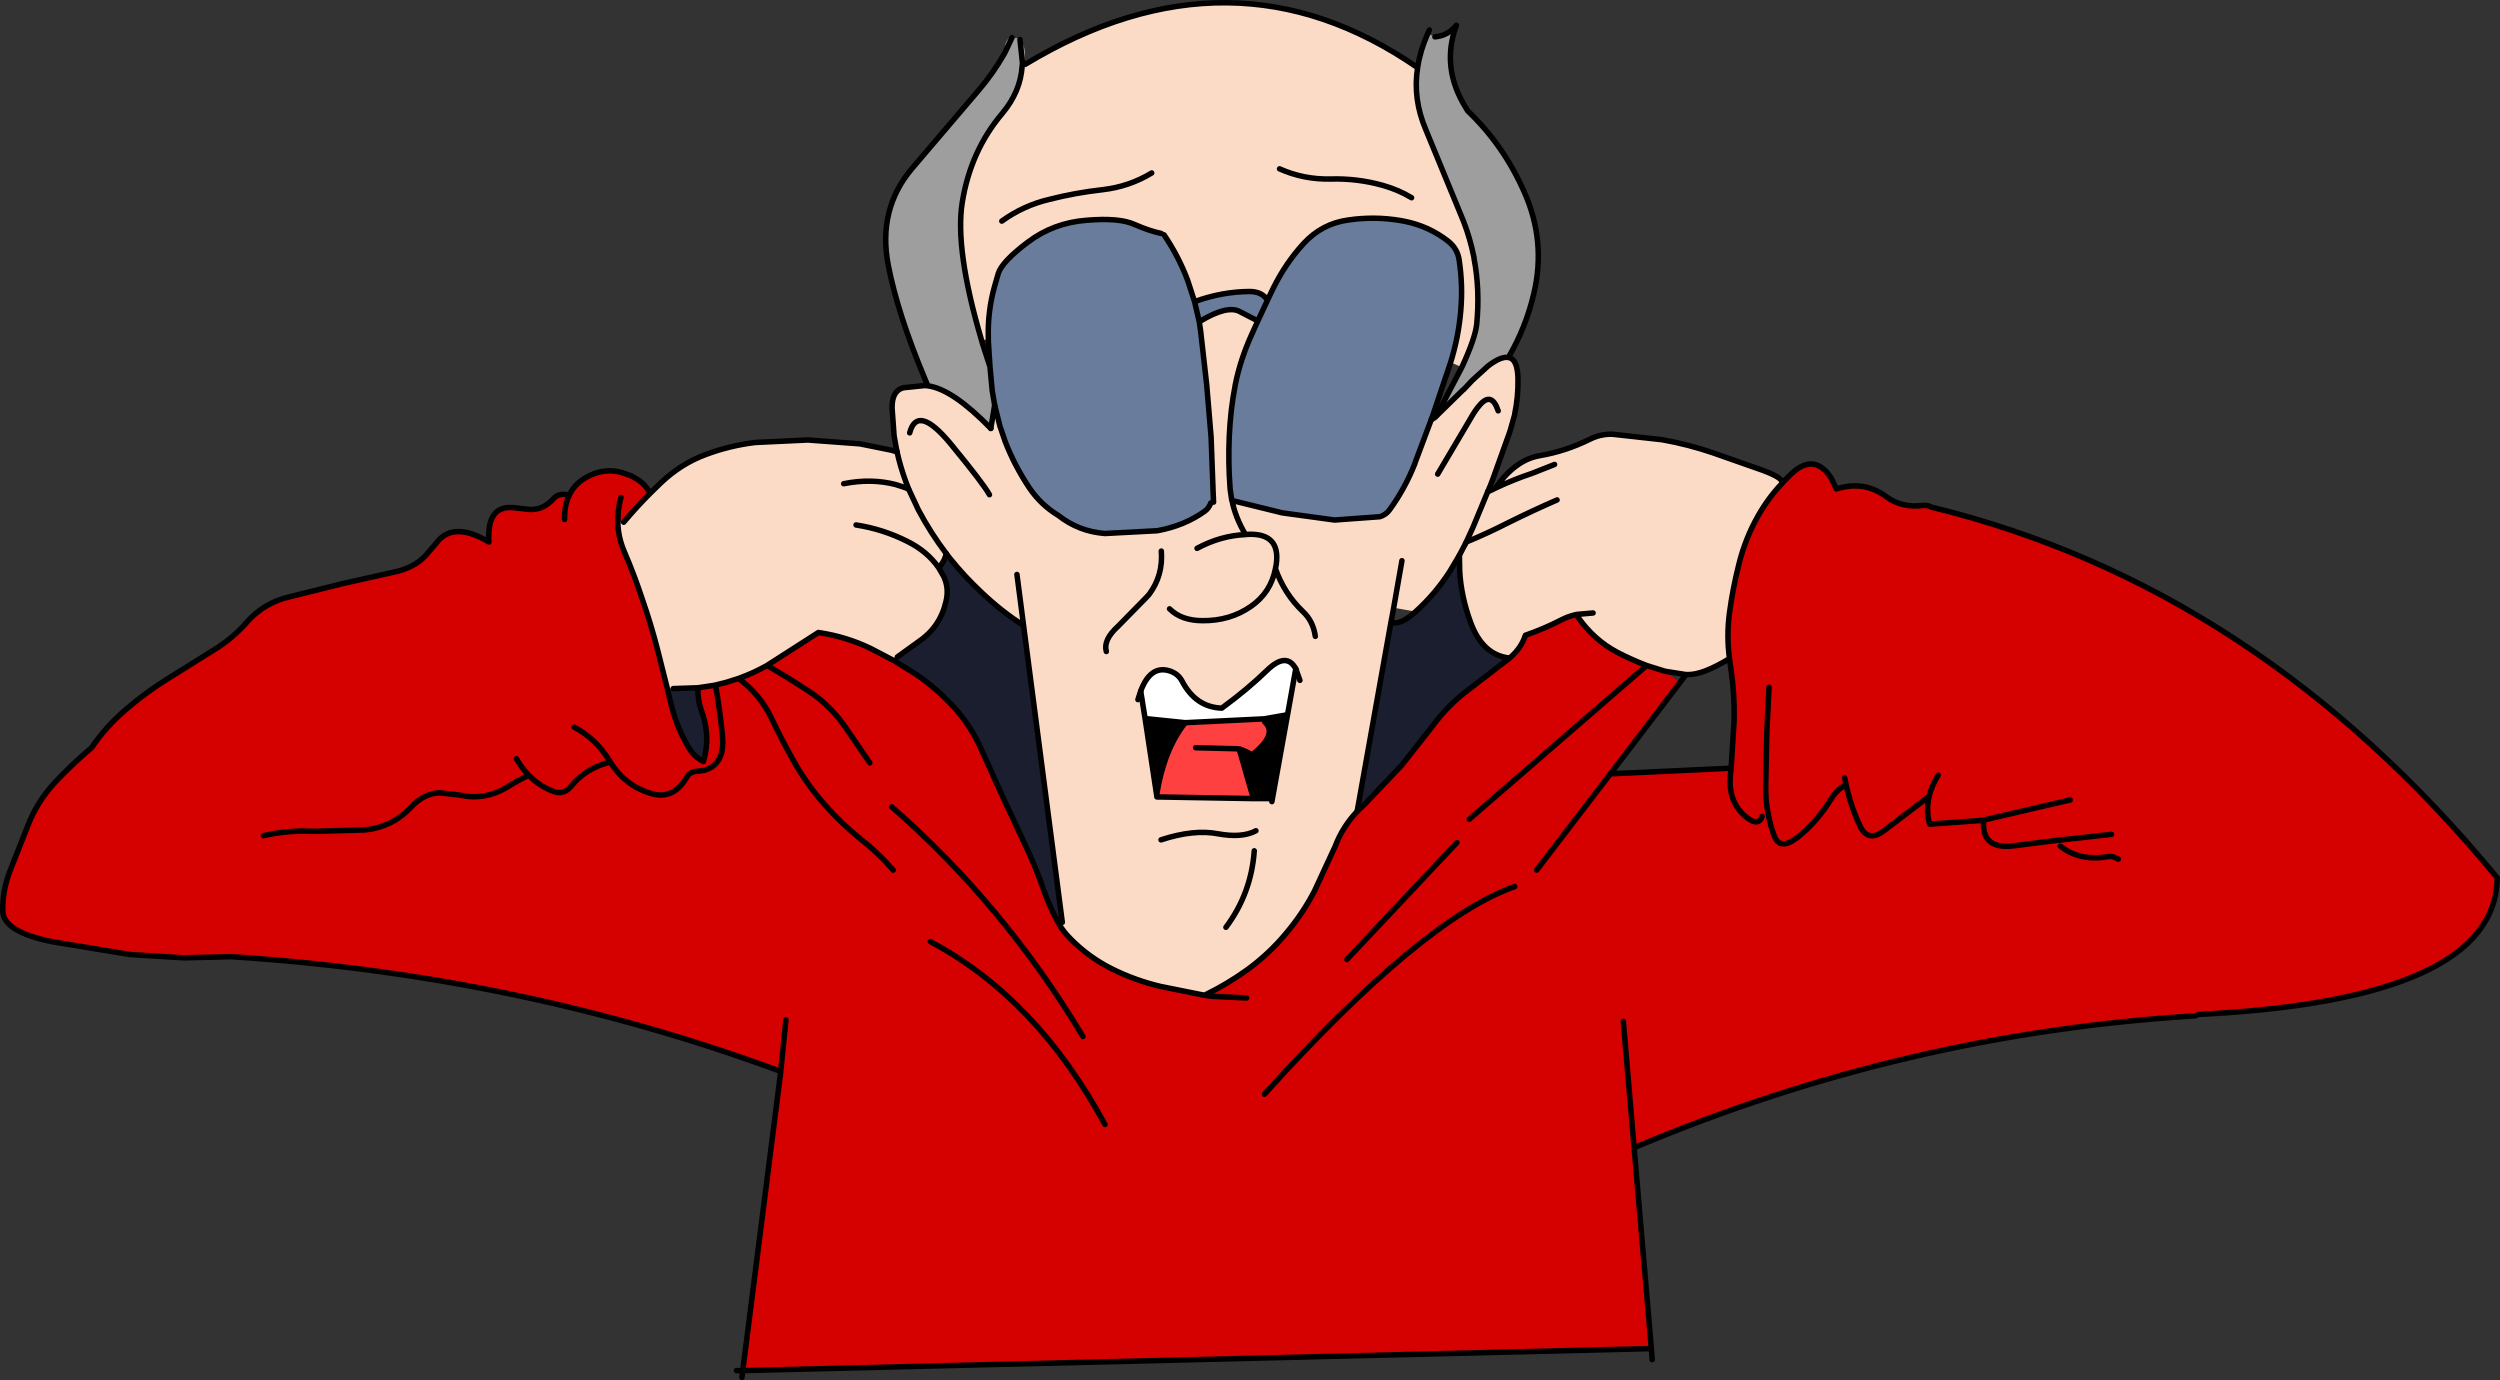 <?xml version="1.0" encoding="UTF-8" standalone="no"?>
<svg xmlns:xlink="http://www.w3.org/1999/xlink" height="250.95px" width="454.55px" xmlns="http://www.w3.org/2000/svg">
  <rect width="100%" height="100%" fill="#333333" stroke="none"/>
  <g transform="matrix(1.0, 0.0, 0.0, 1.0, 44.9, -34.8)">
    <path d="M220.45 135.75 L220.5 138.6 Q220.75 143.25 222.5 148.0 224.7 153.95 229.6 154.45 L229.2 154.75 221.45 160.7 Q218.05 163.4 215.5 166.9 L209.95 173.95 203.35 180.9 202.15 180.7 208.0 147.95 208.25 148.0 Q209.85 148.4 212.5 146.0 216.05 142.8 218.7 138.7 L220.45 135.75 M76.5 160.25 L77.5 160.0 82.0 159.85 Q81.95 162.05 82.55 163.75 84.4 168.55 83.0 173.25 81.3 172.4 80.3 170.7 78.05 166.95 76.95 162.2 L76.5 160.25 M117.8 155.0 L118.25 154.25 122.0 151.55 Q126.05 148.85 127.1 144.15 127.7 141.7 126.65 139.55 L125.75 138.0 127.8 136.3 Q130.45 139.6 133.55 142.5 137.4 146.15 141.2 148.5 L148.25 202.5 147.65 202.8 Q146.05 199.95 144.95 196.85 143.4 192.35 141.35 188.1 L137.45 179.75 133.5 171.0 Q131.65 166.8 128.55 163.4 125.45 160.0 121.65 157.4 L117.8 155.0" fill="#1b1e2e" fill-rule="evenodd" stroke="none"/>
    <path d="M172.3 89.65 L173.15 93.3 172.3 89.65 Q177.15 87.85 182.25 87.8 184.6 87.8 185.55 89.4 L183.8 93.15 185.55 89.4 186.6 87.2 Q188.85 82.65 192.1 79.1 195.45 75.45 200.25 74.8 205.05 74.1 209.75 74.9 L210.55 75.05 Q214.95 75.95 218.4 78.65 220.1 80.0 220.4 82.05 221.1 86.7 220.7 91.25 220.3 96.05 218.85 100.7 L215.75 109.9 215.65 110.2 215.35 111.05 212.4 118.9 212.35 119.1 Q210.55 123.65 207.75 127.5 207.1 128.4 206.0 128.75 L197.75 129.35 188.25 128.05 179.1 125.8 179.05 125.7 178.8 124.0 178.75 123.55 Q178.4 118.9 178.6 114.25 178.8 109.4 179.7 104.75 L179.75 104.5 Q180.65 100.15 182.6 95.8 L183.8 93.15 180.6 91.5 Q178.3 90.15 173.15 93.3 L173.4 95.0 174.5 104.75 175.3 114.25 175.65 123.65 175.65 123.75 175.75 126.1 175.75 126.2 175.25 126.25 Q174.9 127.2 174.15 127.75 170.45 130.4 165.5 131.3 L156.0 131.8 Q151.25 131.45 147.5 128.5 144.35 126.6 142.25 123.5 139.55 119.45 137.85 115.05 L136.9 112.25 135.95 108.45 135.5 105.8 135.1 101.5 134.8 96.8 134.8 96.6 134.8 96.55 134.8 96.25 Q134.65 91.4 135.95 86.8 L136.6 84.55 Q137.25 82.4 141.95 78.85 146.65 75.3 152.65 74.85 158.6 74.35 161.35 75.6 164.1 76.8 166.25 77.25 L166.75 77.5 Q169.4 81.4 171.05 85.8 L172.3 89.65" fill="#6a7c9b" fill-rule="evenodd" stroke="none"/>
    <path d="M216.0 41.5 Q218.35 41.3 219.9 39.4 217.05 47.1 221.65 54.45 L221.95 54.95 Q228.55 61.25 232.3 69.85 236.2 78.7 234.0 88.1 232.55 94.35 229.35 99.8 228.0 99.55 225.65 101.35 L222.8 103.95 221.2 105.65 221.15 105.65 216.3 110.4 216.25 110.4 216.3 110.35 220.9 101.55 Q223.35 96.25 223.6 93.7 224.2 87.45 223.1 81.75 L223.1 81.55 223.05 81.4 Q222.4 78.15 221.2 75.05 L214.35 58.4 Q211.95 52.8 212.85 47.1 213.3 44.05 214.65 41.0 L214.7 40.9 216.0 41.5 M135.1 101.5 L135.5 105.8 135.95 108.45 135.25 112.7 Q128.3 105.55 123.8 104.95 L123.25 103.65 Q118.3 91.8 116.6 83.0 114.65 72.85 120.95 65.4 L133.05 51.2 Q135.65 48.15 137.6 44.75 L137.9 42.8 Q138.15 41.9 138.85 41.6 L139.1 41.65 140.35 41.75 140.55 42.0 141.0 46.2 141.0 46.45 140.95 46.8 141.0 46.45 141.0 46.2 140.55 42.0 Q142.0 43.85 141.2 46.3 L141.2 46.35 140.95 46.8 Q140.65 51.45 137.35 55.4 131.55 62.25 130.05 71.65 128.7 80.15 133.55 96.6 L133.55 96.65 133.65 96.9 133.7 97.15 135.1 101.5 M137.6 44.75 L137.8 44.4 139.1 41.65 137.8 44.4 137.6 44.75" fill="#9e9e9e" fill-rule="evenodd" stroke="none"/>
    <path d="M279.15 122.65 Q276.65 125.25 274.75 128.6 272.4 132.75 271.25 137.45 270.15 141.8 269.55 146.25 269.0 150.4 269.55 154.5 L269.55 154.55 Q264.7 157.5 262.0 157.45 L261.65 157.45 257.85 156.85 254.5 155.8 Q251.75 154.75 249.15 153.4 244.9 151.15 242.0 147.0 L241.95 146.5 241.9 146.5 241.85 146.5 Q240.35 146.8 239.0 147.5 235.8 149.15 232.45 150.3 231.7 152.6 229.75 154.3 L229.6 154.45 Q224.7 153.95 222.5 148.0 220.75 143.25 220.5 138.6 L220.45 135.75 221.55 133.65 220.45 135.75 218.7 138.7 Q216.05 142.8 212.5 146.0 L208.5 145.3 208.0 147.95 202.15 180.7 201.85 182.35 Q199.25 185.05 197.85 188.7 L194.1 196.8 Q191.95 200.95 188.85 204.6 185.8 208.25 181.9 211.1 178.15 213.8 174.1 215.75 L173.55 215.65 166.1 214.15 Q161.45 213.05 157.25 210.95 153.05 208.85 149.75 205.5 148.45 204.2 147.7 202.9 L147.7 202.85 147.65 202.8 148.25 202.5 141.2 148.5 Q137.4 146.15 133.55 142.5 130.45 139.6 127.8 136.3 L127.15 135.45 Q124.3 131.7 122.05 127.45 L120.3 123.7 122.05 127.45 Q124.3 131.7 127.15 135.45 L127.0 136.0 Q126.6 137.2 125.75 138.0 L126.65 139.55 Q127.7 141.7 127.1 144.15 126.05 148.85 122.0 151.55 L118.25 154.25 117.8 155.0 113.4 152.7 Q108.95 150.55 103.9 149.8 L95.95 154.9 94.85 155.6 94.55 155.8 Q92.05 157.2 89.4 158.15 L85.2 159.35 84.65 159.45 82.0 159.85 77.5 160.0 76.5 160.25 74.7 153.1 Q73.5 148.4 71.9 143.8 70.4 139.25 68.55 134.95 67.5 132.45 67.45 129.9 L67.45 129.75 68.5 129.75 Q70.85 126.95 73.4 124.4 L75.3 122.55 Q78.95 119.1 83.4 117.45 87.8 115.8 92.45 115.25 L102.0 114.8 111.45 115.5 117.15 116.65 118.0 116.9 118.15 116.95 118.2 116.95 118.2 116.85 118.1 116.5 117.65 113.95 117.65 113.85 117.3 109.0 Q117.25 105.85 119.35 105.3 L123.25 104.9 123.8 104.95 Q128.3 105.55 135.25 112.7 L135.95 108.45 136.9 112.25 137.85 115.05 Q139.55 119.45 142.25 123.5 144.35 126.6 147.5 128.5 151.25 131.45 156.0 131.8 L165.5 131.3 Q170.45 130.4 174.15 127.75 174.9 127.2 175.25 126.25 L175.75 126.2 175.75 126.1 175.65 123.75 175.65 123.65 175.3 114.25 174.5 104.75 173.4 95.0 173.15 93.3 Q178.3 90.15 180.6 91.5 L183.8 93.15 182.6 95.8 Q180.65 100.15 179.75 104.5 L179.7 104.75 Q178.8 109.4 178.6 114.25 178.4 118.9 178.75 123.55 L178.8 124.0 179.05 125.7 178.65 125.75 178.7 125.85 179.1 125.8 188.25 128.05 197.75 129.35 206.0 128.75 Q207.1 128.4 207.75 127.5 210.55 123.65 212.35 119.1 L212.4 118.9 215.35 111.05 Q216.05 110.8 216.25 110.4 L216.3 110.4 221.15 105.65 221.2 105.65 222.8 103.95 225.65 101.35 Q228.0 99.55 229.35 99.8 231.05 100.05 231.1 103.75 231.15 107.0 230.5 110.1 L230.5 110.2 229.65 113.2 226.55 121.85 226.05 123.15 225.85 123.6 225.75 123.9 225.65 124.05 225.65 124.15 225.6 124.2 225.7 124.15 225.85 124.1 226.05 124.0 226.4 123.85 227.0 123.55 Q230.6 118.4 235.05 117.65 239.75 116.85 244.2 114.65 246.1 113.7 248.25 113.75 L257.3 114.75 Q262.05 115.6 266.45 117.1 L275.7 120.35 Q278.4 121.35 279.0 122.15 L279.15 122.55 279.15 122.6 279.15 122.65 M212.85 47.1 Q211.95 52.8 214.35 58.4 L221.2 75.05 Q222.4 78.15 223.05 81.4 L223.1 81.55 223.1 81.75 Q224.2 87.45 223.6 93.7 223.35 96.25 220.9 101.55 L218.85 100.7 Q220.3 96.05 220.7 91.25 221.1 86.7 220.4 82.05 220.1 80.0 218.4 78.65 214.95 75.95 210.55 75.05 L209.75 74.9 Q205.05 74.1 200.25 74.8 195.45 75.45 192.1 79.1 188.85 82.65 186.6 87.2 L185.55 89.4 Q184.6 87.8 182.25 87.8 177.15 87.85 172.3 89.65 L171.05 85.8 Q169.4 81.4 166.75 77.5 L166.25 77.25 Q164.1 76.8 161.35 75.6 158.6 74.35 152.65 74.85 146.65 75.3 141.95 78.85 137.25 82.4 136.6 84.55 L135.95 86.8 Q134.65 91.4 134.8 96.25 L134.8 96.55 133.55 96.6 Q128.7 80.15 130.05 71.65 131.55 62.25 137.35 55.4 140.65 51.45 140.95 46.8 L141.2 46.35 141.5 46.5 Q179.1 23.8 212.85 47.1 M211.75 70.75 Q209.35 69.3 206.5 68.5 201.85 67.2 197.0 67.35 192.1 67.45 187.75 65.5 192.1 67.45 197.0 67.35 201.85 67.2 206.5 68.5 209.35 69.3 211.75 70.75 M227.5 109.5 Q226.3 105.9 224.1 108.5 223.35 109.35 222.5 110.85 L216.5 121.0 222.5 110.85 Q223.35 109.35 224.1 108.5 226.3 105.9 227.5 109.5 M227.0 123.55 Q230.25 122.0 233.7 120.85 L237.75 119.25 233.7 120.85 Q230.25 122.0 227.0 123.55 M194.25 150.5 Q193.85 147.7 192.0 146.0 188.6 142.75 187.0 138.2 L187.15 137.4 Q187.95 131.7 182.0 131.95 L181.55 132.0 Q179.7 128.85 179.1 125.8 179.7 128.85 181.55 132.0 L182.0 131.95 Q187.95 131.7 187.15 137.4 L187.0 138.2 Q188.6 142.75 192.0 146.0 193.85 147.7 194.25 150.5 M221.55 133.65 L221.7 133.35 Q225.6 131.75 229.5 129.75 233.95 127.55 238.2 125.7 233.95 127.55 229.5 129.75 225.6 131.75 221.7 133.35 L221.55 133.65 M244.75 146.25 L241.95 146.5 244.75 146.25 M210.0 136.75 L208.5 145.3 210.0 136.75 M221.7 133.35 L222.95 130.6 225.6 124.2 222.95 130.6 221.7 133.35 M167.75 145.5 Q169.9 147.65 173.75 147.65 178.75 147.7 182.55 145.05 186.15 142.55 187.0 138.2 186.15 142.55 182.55 145.05 178.75 147.7 173.75 147.65 169.9 147.65 167.75 145.5 M156.25 153.25 Q155.65 151.15 158.4 148.65 L163.55 143.4 164.05 142.85 Q166.6 139.4 166.25 135.0 166.6 139.4 164.05 142.85 L163.55 143.4 158.4 148.65 Q155.65 151.15 156.25 153.25 M172.75 134.5 Q177.0 132.2 181.55 132.0 177.0 132.2 172.75 134.5 M190.7 156.4 Q189.0 153.25 185.45 156.7 181.9 160.15 177.25 163.55 172.5 163.4 170.0 158.6 169.3 157.3 167.8 156.8 164.3 155.65 162.5 160.45 L163.3 165.45 165.4 179.35 165.45 179.7 183.0 180.0 186.45 180.0 189.2 164.75 190.7 156.4 191.45 158.5 190.7 156.4 M162.0 162.0 L162.5 160.45 162.0 162.0 M183.45 185.85 Q180.95 187.2 176.55 186.4 172.15 185.55 166.2 187.5 172.15 185.55 176.55 186.4 180.95 187.2 183.45 185.85 M186.35 180.55 L186.45 180.0 186.35 180.55 M164.5 66.25 Q160.4 68.75 155.5 69.3 150.6 69.85 145.9 71.05 141.2 72.15 137.25 75.0 141.2 72.15 145.9 71.05 150.6 69.85 155.5 69.3 160.4 68.75 164.5 66.25 M110.75 130.25 Q115.65 131.0 120.1 133.25 123.7 135.05 125.75 138.0 123.7 135.05 120.1 133.25 115.65 131.0 110.75 130.25 M119.75 122.25 Q118.8 119.65 118.2 116.95 118.8 119.65 119.75 122.25 L119.35 123.35 120.3 123.7 119.75 122.25 M140.0 139.25 L141.2 148.5 140.0 139.25 M135.0 124.75 Q133.95 122.8 127.95 115.5 121.9 108.2 120.5 113.5 121.9 108.2 127.95 115.5 133.95 122.8 135.0 124.75 M108.5 122.75 Q113.5 121.75 117.95 122.9 L119.35 123.35 117.95 122.9 Q113.5 121.75 108.5 122.75 M183.15 189.5 Q182.6 197.25 178.0 203.4 182.6 197.25 183.15 189.5" fill="#fbdbc6" fill-rule="evenodd" stroke="none"/>
    <path d="M331.5 180.25 L325.45 181.65 316.25 183.8 315.65 183.95 305.95 184.65 Q305.25 182.15 305.85 179.65 L305.85 179.6 Q306.3 177.7 307.5 175.75 306.3 177.7 305.85 179.6 L305.85 179.65 Q305.25 182.15 305.95 184.65 L315.65 183.95 316.25 183.8 325.45 181.65 331.5 180.25 M329.6 187.55 L329.55 187.55 329.4 187.55 329.7 188.65 329.6 187.55 330.45 187.45 339.0 186.5 330.45 187.45 329.6 187.55 M340.25 191.0 Q339.25 190.4 338.4 190.55 333.3 191.45 329.7 188.65 333.3 191.45 338.4 190.55 339.25 190.4 340.25 191.0 M354.75 219.25 L354.25 219.5 Q301.65 222.7 252.75 243.25 L252.2 243.3 255.35 280.0 90.15 284.0 97.05 229.7 97.05 229.6 Q50.1 212.25 -2.0 208.8 L-3.0 208.75 -11.5 208.95 -21.25 208.35 -35.25 206.05 Q-44.35 204.25 -44.4 200.4 -44.45 196.55 -43.0 192.95 L-39.85 184.95 Q-38.15 180.55 -34.9 177.05 -31.8 173.75 -28.25 170.75 -25.65 166.9 -21.95 163.75 -18.35 160.65 -14.3 158.15 L-6.05 153.0 Q-2.6 150.9 0.1 147.8 3.2 144.35 7.8 143.3 L17.25 140.95 26.6 138.85 Q30.35 138.1 32.5 135.8 L34.5 133.45 Q37.55 129.5 44.0 133.35 43.55 126.65 48.45 127.1 L51.05 127.4 Q53.75 127.7 55.75 125.45 56.55 124.55 58.0 124.7 L58.55 124.95 Q59.5 122.85 61.6 121.65 65.4 119.45 69.35 121.15 L69.65 121.25 69.9 121.35 70.45 121.65 Q72.2 122.6 73.0 124.0 L73.4 124.4 Q70.85 126.95 68.5 129.75 L67.45 129.75 67.45 129.9 Q67.5 132.45 68.55 134.95 70.4 139.25 71.9 143.8 73.5 148.4 74.7 153.1 L76.5 160.25 76.95 162.2 Q78.05 166.95 80.3 170.7 81.3 172.4 83.0 173.25 84.4 168.55 82.55 163.75 81.95 162.05 82.0 159.85 L84.65 159.45 85.2 159.35 85.2 159.4 Q86.0 163.95 86.45 168.45 86.95 173.35 83.75 174.65 L83.45 174.75 83.3 174.8 83.25 174.85 81.75 175.05 Q80.5 175.15 80.0 176.05 77.55 180.35 73.4 179.05 68.75 177.65 66.05 173.35 61.55 174.5 59.0 177.7 57.65 179.35 55.9 178.75 53.3 177.85 51.3 175.8 L51.25 175.75 51.3 175.8 Q53.3 177.85 55.9 178.75 57.65 179.35 59.0 177.7 61.55 174.5 66.05 173.35 L66.05 173.3 65.9 173.1 Q63.5 169.15 59.5 167.0 63.5 169.15 65.9 173.1 L66.05 173.3 66.05 173.35 Q68.75 177.65 73.4 179.05 77.55 180.35 80.0 176.05 80.5 175.15 81.75 175.05 L83.25 174.85 83.3 174.8 83.45 174.75 83.75 174.65 Q86.95 173.35 86.45 168.45 86.0 163.95 85.2 159.4 L85.2 159.35 87.2 158.85 89.4 158.15 Q92.05 157.2 94.55 155.8 L94.85 155.6 95.95 154.9 103.9 149.8 Q108.95 150.55 113.4 152.7 L117.8 155.0 121.65 157.4 Q125.45 160.0 128.55 163.4 131.65 166.8 133.5 171.0 L137.45 179.75 141.35 188.1 Q143.4 192.35 144.95 196.85 146.05 199.95 147.65 202.8 L147.7 202.85 147.7 202.9 Q148.45 204.2 149.75 205.5 153.05 208.85 157.25 210.95 161.45 213.05 166.1 214.15 L173.55 215.65 174.1 215.75 Q178.15 213.8 181.9 211.1 185.8 208.25 188.85 204.6 191.95 200.95 194.1 196.8 L197.85 188.7 Q199.25 185.05 201.85 182.35 L203.35 180.9 209.95 173.95 215.5 166.9 Q218.05 163.4 221.45 160.7 L229.2 154.75 229.6 154.45 229.75 154.3 Q231.7 152.6 232.45 150.3 235.8 149.15 239.0 147.5 240.35 146.8 241.85 146.5 L241.9 146.5 241.95 146.5 242.0 147.0 Q244.9 151.15 249.15 153.4 251.75 154.75 254.5 155.8 L257.85 156.85 260.55 158.9 247.9 175.5 269.25 174.5 269.85 174.55 270.4 165.75 Q270.5 160.9 269.8 156.3 L269.8 156.1 269.75 156.0 269.55 154.55 269.55 154.5 Q269.0 150.4 269.55 146.25 270.15 141.8 271.25 137.45 272.4 132.75 274.75 128.6 276.65 125.25 279.15 122.65 L279.2 122.6 279.3 122.45 280.25 121.5 Q284.75 116.75 288.0 121.65 L289.0 123.7 Q294.0 122.1 298.05 125.1 300.85 127.2 304.75 126.7 305.55 126.6 306.25 127.0 365.55 141.45 409.15 194.4 408.85 216.6 354.75 219.25 M275.5 183.25 Q274.85 185.0 273.0 183.65 269.15 180.9 269.75 175.45 L269.85 174.6 269.85 174.55 269.85 174.6 269.75 175.45 Q269.15 180.9 273.0 183.65 274.85 185.0 275.5 183.25 M181.75 216.25 L175.45 215.95 174.1 215.75 175.45 215.95 181.75 216.25 M290.5 176.25 L290.75 177.45 Q289.05 178.4 288.05 180.05 285.55 184.15 282.0 187.0 278.75 189.55 277.7 186.8 277.0 184.95 276.65 183.05 276.05 180.25 276.15 177.25 L276.35 167.75 276.75 159.75 276.35 167.75 276.15 177.25 Q276.05 180.25 276.65 183.05 277.0 184.95 277.7 186.8 278.75 189.55 282.0 187.0 285.55 184.15 288.05 180.05 289.05 178.4 290.75 177.45 L290.5 176.25 M234.5 193.0 L247.9 175.5 234.5 193.0 M222.25 183.75 L254.5 155.8 222.25 183.75 M315.75 184.5 Q315.6 189.4 321.55 188.55 L329.4 187.55 321.55 188.55 Q315.6 189.4 315.75 184.5 M305.85 179.6 L297.9 185.65 Q294.8 188.15 293.3 185.0 291.6 181.4 290.75 177.45 291.6 181.4 293.3 185.0 294.8 188.15 297.9 185.65 L305.85 179.6 M57.75 129.25 Q57.7 126.75 58.55 124.95 57.7 126.75 57.75 129.25 M67.45 129.75 L67.45 129.65 Q67.4 127.45 68.0 125.25 67.4 127.45 67.45 129.65 L67.45 129.75 M98.0 220.25 L97.05 229.6 98.0 220.25 M49.0 172.75 Q49.75 174.05 50.65 175.1 L51.2 175.7 51.25 175.75 51.05 175.85 Q49.05 176.8 47.35 177.9 43.2 180.4 38.65 179.35 L35.0 178.95 Q32.15 179.05 29.8 181.6 26.5 185.15 21.5 185.7 L12.25 185.95 Q7.55 185.7 3.0 186.75 7.55 185.7 12.25 185.95 L21.5 185.7 Q26.5 185.15 29.8 181.6 32.15 179.05 35.0 178.95 L38.65 179.35 Q43.2 180.4 47.35 177.9 49.05 176.8 51.05 175.85 L51.25 175.75 51.2 175.7 50.65 175.1 Q49.75 174.05 49.0 172.75 M117.5 193.0 Q114.9 189.95 111.75 187.5 108.15 184.6 105.1 181.15 101.8 177.45 99.4 173.15 97.25 169.35 95.4 165.45 93.35 161.1 89.4 158.15 93.35 161.1 95.4 165.45 97.25 169.35 99.4 173.15 101.8 177.45 105.1 181.15 108.15 184.6 111.75 187.5 114.9 189.95 117.5 193.0 M113.25 173.5 L109.1 167.45 Q106.35 163.25 102.2 160.5 98.7 158.2 95.2 156.15 L94.55 155.8 95.2 156.15 Q98.7 158.2 102.2 160.5 106.35 163.25 109.1 167.45 L113.25 173.5 M156.0 239.25 Q143.55 216.25 124.25 206.0 143.55 216.25 156.0 239.25 M250.25 220.5 L252.2 243.3 250.25 220.5 M152.0 223.25 Q137.65 199.35 117.25 181.5 137.65 199.35 152.0 223.25 M220.0 188.0 L200.0 209.25 220.0 188.0 M230.5 196.0 Q213.75 201.9 185.0 233.75 213.75 201.9 230.5 196.0" fill="#d50000" fill-rule="evenodd" stroke="none"/>
    <path d="M162.5 160.45 Q164.3 155.65 167.8 156.8 169.3 157.3 170.0 158.6 172.5 163.4 177.25 163.55 181.9 160.15 185.45 156.7 189.0 153.25 190.7 156.4 L189.2 164.75 184.95 165.5 170.6 166.2 163.3 165.45 162.5 160.45" fill="#ffffff" fill-rule="evenodd" stroke="none"/>
    <path d="M163.3 165.45 L170.6 166.2 Q166.7 171.1 165.4 179.35 L163.3 165.45 M184.95 165.5 L189.2 164.75 186.45 180.0 183.0 180.0 180.4 170.95 Q181.6 171.35 182.75 172.05 187.5 168.3 185.05 166.05 L184.95 165.5" fill="#000000" fill-rule="evenodd" stroke="none"/>
    <path d="M170.6 166.2 L184.95 165.5 185.05 166.05 Q187.5 168.3 182.75 172.05 181.6 171.35 180.4 170.95 L183.0 180.0 165.45 179.7 165.4 179.35 Q166.7 171.1 170.6 166.2 M172.5 170.75 L180.4 170.95 172.5 170.75" fill="#ff4040" fill-rule="evenodd" stroke="none"/>
    <path d="M307.5 175.75 Q306.3 177.7 305.85 179.6 L305.85 179.65 Q305.25 182.15 305.95 184.65 L315.65 183.95 316.25 183.8 325.45 181.65 331.5 180.25 M329.6 187.55 L329.55 187.55 329.4 187.55 321.55 188.55 Q315.6 189.4 315.75 184.5 M329.6 187.55 L330.45 187.45 339.0 186.5 M329.7 188.65 Q333.3 191.45 338.4 190.55 339.25 190.4 340.25 191.0 M354.25 219.5 Q301.65 222.7 252.75 243.25 M252.2 243.3 L255.35 280.0 255.5 282.0 M354.75 219.25 Q408.85 216.6 409.15 194.4 365.55 141.45 306.25 127.0 305.55 126.6 304.75 126.7 300.85 127.2 298.05 125.1 294.0 122.1 289.0 123.7 L288.0 121.65 Q284.75 116.75 280.25 121.5 L279.3 122.45 279.2 122.6 279.15 122.65 Q276.65 125.25 274.75 128.6 272.4 132.75 271.25 137.45 270.15 141.8 269.55 146.25 269.0 150.4 269.55 154.5 L269.55 154.55 269.75 156.0 269.8 156.1 269.8 156.3 Q270.5 160.9 270.4 165.75 L269.85 174.55 269.85 174.6 269.75 175.45 Q269.15 180.9 273.0 183.65 274.85 185.0 275.5 183.25 M214.7 40.9 L214.65 41.0 Q213.3 44.05 212.85 47.1 211.95 52.8 214.35 58.4 L221.2 75.05 Q222.4 78.15 223.05 81.4 L223.1 81.55 223.1 81.75 Q224.2 87.45 223.6 93.7 223.35 96.25 220.9 101.55 L216.3 110.35 216.25 110.4 Q216.05 110.8 215.35 111.05 M225.6 124.2 L225.7 124.15 225.85 124.1 226.05 124.0 226.4 123.85 227.0 123.55 Q230.6 118.4 235.05 117.65 239.75 116.85 244.2 114.65 246.1 113.7 248.25 113.75 L257.3 114.75 Q262.05 115.6 266.45 117.1 L275.7 120.35 Q278.4 121.35 279.0 122.15 L279.15 122.55 279.15 122.6 279.15 122.65 M214.7 40.9 L215.0 40.25 M237.75 119.25 L233.7 120.85 Q230.25 122.0 227.0 123.55 M238.2 125.7 Q233.95 127.55 229.5 129.75 225.6 131.75 221.7 133.35 L221.55 133.65 M220.45 135.75 L220.5 138.6 Q220.75 143.25 222.5 148.0 224.7 153.95 229.6 154.45 L229.75 154.3 Q231.7 152.6 232.45 150.3 235.8 149.15 239.0 147.5 240.35 146.8 241.85 146.5 L241.9 146.5 241.95 146.5 244.75 146.25 M203.35 180.9 L209.95 173.95 215.5 166.9 Q218.05 163.4 221.45 160.7 L229.2 154.75 229.6 154.45 M242.0 147.0 Q244.9 151.15 249.15 153.4 251.75 154.75 254.5 155.8 L257.85 156.85 261.65 157.45 262.0 157.45 Q264.7 157.5 269.55 154.55 M162.5 160.45 L163.3 165.45 170.6 166.2 184.95 165.5 189.2 164.75 190.7 156.4 M185.05 166.05 Q187.5 168.3 182.75 172.05 181.6 171.35 180.4 170.95 L183.0 180.0 186.45 180.0 189.2 164.75 M180.4 170.95 L172.5 170.75 M166.2 187.5 Q172.15 185.55 176.55 186.4 180.95 187.2 183.45 185.85 M165.4 179.35 L165.45 179.7 183.0 180.0 M186.45 180.0 L186.35 180.55 M201.85 182.35 Q199.25 185.05 197.85 188.7 L194.1 196.8 Q191.95 200.95 188.85 204.6 185.8 208.25 181.9 211.1 178.15 213.8 174.1 215.75 L175.45 215.95 181.75 216.25 M165.4 179.35 Q166.7 171.1 170.6 166.2 M163.3 165.45 L165.4 179.35 M203.35 180.9 L201.85 182.35 M276.75 159.75 L276.35 167.75 276.15 177.25 Q276.05 180.25 276.65 183.05 277.0 184.95 277.7 186.8 278.75 189.55 282.0 187.0 285.55 184.15 288.05 180.05 289.05 178.4 290.75 177.45 L290.5 176.25 M260.55 158.9 L261.65 157.45 M269.25 174.5 L247.9 175.5 234.5 193.0 M247.9 175.5 L260.55 158.9 M290.75 177.45 Q291.6 181.4 293.3 185.0 294.8 188.15 297.9 185.65 L305.85 179.6 M254.5 155.8 L222.25 183.75 M135.25 112.7 L135.95 108.45 M73.0 124.0 Q72.2 122.6 70.45 121.65 L69.9 121.35 69.65 121.25 69.35 121.15 Q65.4 119.45 61.6 121.65 59.5 122.85 58.55 124.95 57.7 126.75 57.75 129.25 M58.0 124.7 Q56.55 124.55 55.75 125.45 53.75 127.7 51.05 127.4 L48.45 127.1 Q43.55 126.65 44.0 133.35 37.55 129.5 34.5 133.45 L32.5 135.8 Q30.35 138.1 26.6 138.85 L17.25 140.95 7.8 143.3 Q3.2 144.35 0.1 147.8 -2.6 150.9 -6.05 153.0 L-14.3 158.15 Q-18.35 160.65 -21.95 163.75 -25.65 166.9 -28.25 170.75 -31.8 173.75 -34.9 177.05 -38.15 180.55 -39.85 184.95 L-43.0 192.95 Q-44.45 196.55 -44.4 200.4 -44.35 204.25 -35.25 206.05 L-21.25 208.35 -11.5 208.95 -3.0 208.75 -2.0 208.8 Q50.1 212.25 97.05 229.6 L98.0 220.25 M68.0 125.25 Q67.4 127.45 67.45 129.65 L67.45 129.75 67.45 129.9 Q67.5 132.45 68.55 134.95 70.4 139.25 71.9 143.8 73.5 148.4 74.7 153.1 L76.5 160.25 76.95 162.2 Q78.05 166.95 80.3 170.7 81.3 172.4 83.0 173.25 84.4 168.55 82.55 163.75 81.95 162.05 82.0 159.85 L84.65 159.45 85.2 159.35 87.2 158.85 89.4 158.15 Q93.35 161.1 95.4 165.45 97.25 169.35 99.4 173.15 101.8 177.45 105.1 181.15 108.15 184.6 111.75 187.5 114.9 189.95 117.5 193.0 M68.5 129.75 Q70.85 126.95 73.4 124.4 L75.3 122.55 Q78.95 119.1 83.4 117.45 87.8 115.8 92.45 115.25 L102.0 114.8 111.45 115.5 117.15 116.65 118.0 116.9 118.15 116.95 118.2 116.95 M77.5 160.0 L82.0 159.85 M89.4 158.15 Q92.05 157.2 94.55 155.8 L94.85 155.6 95.95 154.9 103.9 149.8 Q108.95 150.55 113.4 152.7 L117.8 155.0 121.65 157.4 Q125.45 160.0 128.55 163.4 131.65 166.8 133.5 171.0 L137.45 179.75 141.35 188.1 Q143.4 192.35 144.95 196.85 146.05 199.95 147.65 202.8 L147.7 202.85 147.7 202.9 Q148.45 204.2 149.75 205.5 153.05 208.85 157.25 210.95 161.45 213.05 166.1 214.15 L173.55 215.65 174.1 215.75 M118.25 154.25 L122.0 151.55 Q126.05 148.85 127.1 144.15 127.7 141.7 126.65 139.55 L125.75 138.0 Q123.7 135.05 120.1 133.25 115.65 131.0 110.75 130.25 M3.0 186.75 Q7.55 185.7 12.25 185.95 L21.5 185.7 Q26.5 185.15 29.8 181.6 32.15 179.05 35.0 178.95 L38.65 179.35 Q43.2 180.4 47.35 177.9 49.05 176.8 51.05 175.85 L51.25 175.75 51.2 175.7 50.65 175.1 Q49.75 174.05 49.0 172.75 M51.25 175.75 L51.3 175.8 Q53.3 177.85 55.9 178.75 57.65 179.35 59.0 177.7 61.55 174.5 66.05 173.35 L66.05 173.3 65.9 173.1 Q63.5 169.15 59.5 167.0 M66.05 173.35 Q68.75 177.65 73.4 179.05 77.55 180.35 80.0 176.05 80.5 175.15 81.75 175.05 L83.25 174.85 83.3 174.8 83.45 174.75 83.75 174.65 Q86.95 173.35 86.45 168.45 86.0 163.95 85.2 159.4 L85.2 159.35 M127.15 135.45 L127.0 136.0 Q126.6 137.2 125.75 138.0 M120.3 123.7 L119.35 123.35 117.95 122.9 Q113.5 121.75 108.5 122.75 M94.55 155.8 L95.2 156.15 Q98.7 158.2 102.2 160.5 106.35 163.25 109.1 167.45 L113.25 173.5 M124.25 206.0 Q143.55 216.25 156.0 239.25 M97.05 229.6 L97.05 229.7 90.15 284.0 255.35 280.0 M90.0 285.25 L90.15 284.0 89.0 284.0 M252.2 243.3 L250.25 220.5 M178.0 203.4 Q182.6 197.25 183.15 189.5 M185.0 233.75 Q213.75 201.9 230.5 196.0 M200.0 209.25 L220.0 188.0 M117.25 181.5 Q137.65 199.35 152.0 223.25 M212.85 47.1 Q179.1 23.8 141.5 46.5" fill="none" stroke="#000000" stroke-linecap="round" stroke-linejoin="round" stroke-width="1.0"/>
    <path d="M229.35 99.8 Q232.55 94.35 234.0 88.1 236.2 78.7 232.3 69.85 228.55 61.25 221.95 54.95 L221.65 54.45 Q217.05 47.1 219.9 39.4 218.35 41.3 216.0 41.5 M216.25 110.4 L216.3 110.4 221.15 105.65 221.2 105.65 222.8 103.95 225.65 101.35 Q228.0 99.55 229.35 99.8 231.05 100.05 231.1 103.75 231.15 107.0 230.5 110.1 L230.5 110.2 229.65 113.2 226.55 121.85 226.05 123.15 225.85 123.6 225.75 123.9 225.65 124.05 225.65 124.15 225.6 124.2 222.95 130.6 221.7 133.35 M187.75 65.5 Q192.1 67.45 197.0 67.35 201.85 67.2 206.5 68.5 209.35 69.3 211.75 70.75 M173.15 93.3 L172.3 89.65 171.05 85.8 Q169.4 81.4 166.75 77.5 M166.25 77.25 Q164.1 76.8 161.35 75.6 158.6 74.35 152.65 74.85 146.65 75.3 141.95 78.85 137.25 82.4 136.6 84.55 L135.95 86.8 Q134.65 91.4 134.8 96.25 L134.8 96.55 134.8 96.6 134.8 96.8 135.1 101.5 135.5 105.8 135.95 108.45 136.9 112.25 137.85 115.05 Q139.55 119.45 142.25 123.5 144.35 126.6 147.5 128.5 151.25 131.45 156.0 131.8 L165.5 131.3 Q170.45 130.4 174.15 127.75 174.9 127.2 175.25 126.25 M175.75 126.1 L175.65 123.75 175.65 123.65 175.3 114.25 174.5 104.75 173.4 95.0 173.15 93.3 Q178.3 90.15 180.6 91.5 L183.8 93.15 185.55 89.4 Q184.6 87.8 182.25 87.8 177.15 87.85 172.3 89.65 M179.05 125.7 L178.8 124.0 178.75 123.55 Q178.4 118.9 178.6 114.25 178.8 109.4 179.7 104.75 L179.75 104.5 Q180.65 100.15 182.6 95.8 L183.8 93.15 M185.55 89.4 L186.6 87.2 Q188.85 82.65 192.1 79.1 195.45 75.45 200.25 74.8 205.05 74.1 209.75 74.9 L210.55 75.05 Q214.95 75.95 218.4 78.65 220.1 80.0 220.4 82.05 221.1 86.7 220.7 91.25 220.3 96.05 218.85 100.7 L215.75 109.9 215.65 110.2 215.35 111.05 212.4 118.9 212.35 119.1 Q210.55 123.65 207.75 127.5 207.1 128.4 206.0 128.75 L197.75 129.35 188.25 128.05 179.1 125.8 Q179.7 128.85 181.55 132.0 L182.0 131.95 Q187.95 131.7 187.15 137.4 L187.0 138.2 Q188.6 142.75 192.0 146.0 193.85 147.7 194.25 150.5 M216.5 121.0 L222.5 110.85 Q223.35 109.35 224.1 108.5 226.3 105.9 227.5 109.5 M221.55 133.65 L220.45 135.75 218.7 138.7 Q216.05 142.8 212.5 146.0 209.85 148.4 208.25 148.0 M208.5 145.3 L208.0 147.95 202.15 180.7 201.85 182.35 M208.5 145.3 L210.0 136.75 M179.1 125.8 L179.05 125.7 M181.55 132.0 Q177.0 132.2 172.75 134.5 M166.25 135.0 Q166.6 139.4 164.05 142.85 L163.55 143.4 158.4 148.65 Q155.65 151.15 156.25 153.25 M187.0 138.2 Q186.15 142.55 182.55 145.05 178.75 147.7 173.75 147.65 169.9 147.65 167.75 145.5 M190.7 156.4 Q189.0 153.25 185.45 156.7 181.9 160.15 177.25 163.55 172.5 163.4 170.0 158.6 169.3 157.3 167.8 156.8 164.3 155.65 162.5 160.45 L162.0 162.0 M190.7 156.4 L191.45 158.5 M139.1 41.65 L137.8 44.4 137.6 44.75 Q135.65 48.15 133.05 51.2 L120.95 65.4 Q114.65 72.85 116.6 83.0 118.3 91.8 123.25 103.65 L123.8 104.95 Q128.3 105.55 135.25 112.7 M140.55 42.0 L141.0 46.2 141.0 46.45 140.95 46.8 Q140.65 51.45 137.35 55.4 131.55 62.25 130.05 71.65 128.7 80.15 133.55 96.6 L133.55 96.65 133.65 96.9 133.7 97.15 135.1 101.5 M137.25 75.0 Q141.2 72.15 145.9 71.05 150.6 69.85 155.5 69.3 160.4 68.75 164.5 66.25 M123.8 104.95 L123.25 104.9 119.35 105.3 Q117.25 105.85 117.3 109.0 L117.65 113.85 117.65 113.95 118.1 116.5 118.2 116.85 118.2 116.95 Q118.8 119.65 119.75 122.25 L120.3 123.7 122.05 127.45 Q124.3 131.7 127.15 135.45 L127.8 136.3 Q130.45 139.6 133.55 142.5 137.4 146.15 141.2 148.5 L140.0 139.25 M120.5 113.5 Q121.9 108.2 127.95 115.5 133.95 122.8 135.0 124.75 M148.25 202.5 L141.2 148.5" fill="none" stroke="#000000" stroke-linecap="round" stroke-linejoin="round" stroke-width="1.0"/>
  </g>
</svg>
